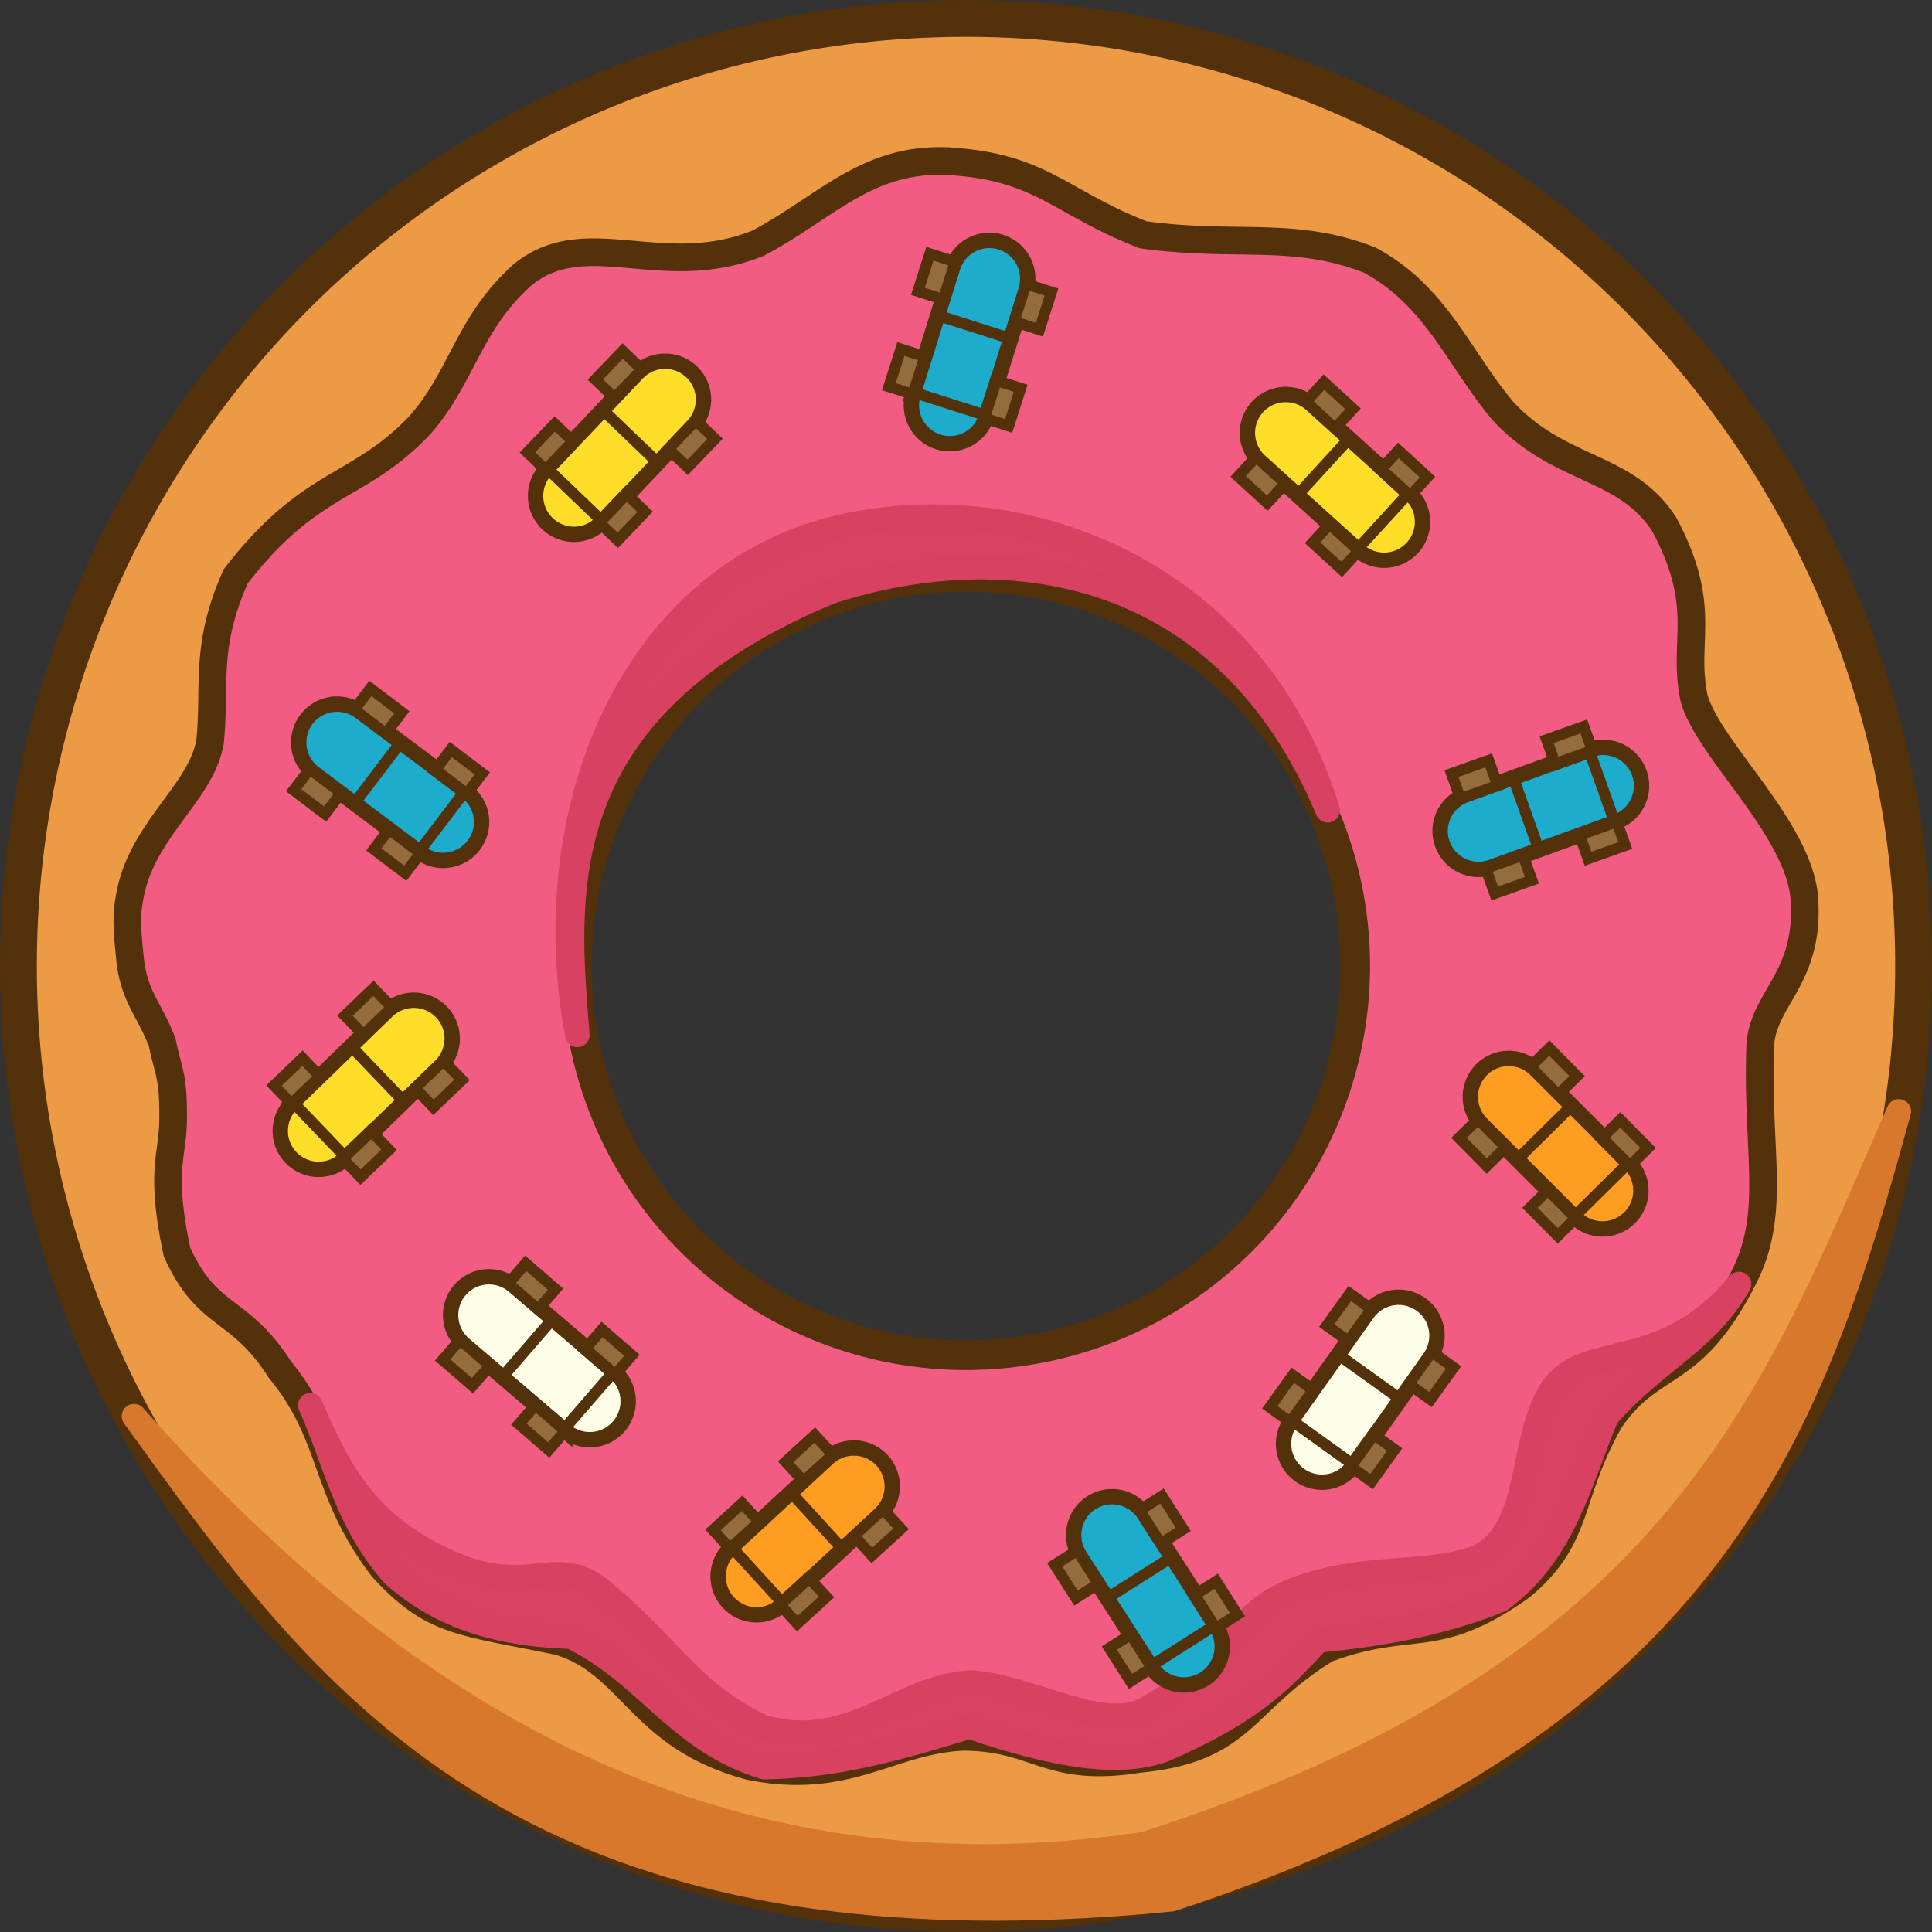 <?xml version="1.0" encoding="UTF-8" standalone="no"?>
<!-- Created with Inkscape (http://www.inkscape.org/) -->

<svg
   width="62.911mm"
   height="62.912mm"
   viewBox="0 0 62.911 62.912"
   version="1.1"
   id="svg1"
   xml:space="preserve"
   inkscape:version="1.4.2 (ebf0e940, 2025-05-08)"
   sodipodi:docname="donut.svg"
   xmlns:inkscape="http://www.inkscape.org/namespaces/inkscape"
   xmlns:sodipodi="http://sodipodi.sourceforge.net/DTD/sodipodi-0.dtd"
   xmlns="http://www.w3.org/2000/svg"
   xmlns:svg="http://www.w3.org/2000/svg"><rect x="0" y="0" width="62.911" height="62.912" fill="#333333" stroke="none"/><sodipodi:namedview
     id="namedview1"
     pagecolor="#ffffff"
     bordercolor="#000000"
     borderopacity="0.25"
     inkscape:showpageshadow="2"
     inkscape:pageopacity="0.0"
     inkscape:pagecheckerboard="0"
     inkscape:deskcolor="#d1d1d1"
     inkscape:document-units="mm"
     inkscape:zoom="2.2123077"
     inkscape:cx="156.39777"
     inkscape:cy="177.64256"
     inkscape:window-width="1920"
     inkscape:window-height="1027"
     inkscape:window-x="0"
     inkscape:window-y="25"
     inkscape:window-maximized="1"
     inkscape:current-layer="layer1" /><defs
     id="defs1" /><g
     inkscape:label="Layer 1"
     inkscape:groupmode="layer"
     id="layer1"><g
       id="g14"
       transform="translate(-0.779,-0.526)"><path
         id="path1"
         style="opacity:1;fill:#ed9a44;fill-opacity:1;stroke:#53310b;stroke-width:1.2;stroke-dasharray:none;stroke-opacity:1"
         d="M 32.235,1.126 A 30.856,30.856 0 0 0 1.379,31.982 30.856,30.856 0 0 0 32.235,62.838 30.856,30.856 0 0 0 63.091,31.982 30.856,30.856 0 0 0 32.235,1.126 Z m 0,18.067 a 12.789,12.789 0 0 1 12.789,12.789 12.789,12.789 0 0 1 -12.789,12.789 12.789,12.789 0 0 1 -12.789,-12.789 12.789,12.789 0 0 1 12.789,-12.789 z" /><path
         id="path2"
         style="fill:#f25c83;fill-opacity:1;stroke:#53310b;stroke-width:0.9;stroke-dasharray:none;stroke-opacity:1"
         d="m 31.56,5.77 c -2.598,-0.078 -3.912,1.524 -6.107,2.679 -3.124,1.254 -5.609,-0.66 -7.669,1.034 -1.779,1.603 -1.941,3.318 -3.349,4.904 -2.013,2.108 -3.524,1.725 -5.979,4.904 -1.028,2.293 -0.651,3.558 -0.837,5.382 -0.286,1.7 -2.287,2.901 -2.631,5.143 -0.124,0.664 -0.034,1.3 0.035,2.039 0.164,1.189 0.619,1.523 1.042,2.625 0.177,0.93 0.368,1.006 0.351,2.514 -0.014,1.218 -0.437,1.642 0.127,4.303 1.006,2.215 2.024,1.747 3.349,3.827 1.805,2.193 1.398,3.909 3.349,6.458 1.636,1.782 2.521,1.729 5.741,2.392 2.412,0.742 2.601,3.097 6.219,4.066 3.184,0.64 4.564,-0.852 6.937,-0.957 2.473,0.009 2.729,1.198 5.741,0.718 3.43,-0.336 3.311,-1.881 6.099,-3.588 2.784,-1.037 3.517,-0.025 6.339,-2.033 1.93,-1.617 1.464,-2.885 2.87,-5.382 1.357,-2.033 2.635,-1.307 4.306,-4.544 1.158,-2.147 0.497,-4.05 0.598,-7.535 0.005,-1.683 1.669,-2.269 1.435,-5.023 -0.246,-2.278 -3.156,-4.806 -3.588,-6.458 -0.388,-1.874 0.486,-2.902 -0.957,-5.621 -1.261,-1.976 -3.401,-1.698 -5.262,-3.707 -1.432,-1.699 -2.166,-3.749 -4.34,-4.916 -2.472,-0.969 -4.38,-0.404 -7.38,-0.824 -2.756,-1.075 -3.324,-2.247 -6.437,-2.398 z m 0.675,13.506 a 12.706,12.706 0 0 1 12.706,12.706 12.706,12.706 0 0 1 -12.706,12.706 12.706,12.706 0 0 1 -12.706,-12.706 12.706,12.706 0 0 1 12.706,-12.706 z" /><path
         style="mix-blend-mode:darken;fill:#d7782d;fill-opacity:1;stroke:#d7782d;stroke-width:0.8;stroke-linecap:round;stroke-linejoin:round;stroke-dasharray:none;stroke-opacity:1"
         d="m 5.143,46.642 c 8.66,9.755 19.017,16.017 32.889,13.933 17.571,-5.608 20.605,-14.851 24.577,-23.859 -2.766,10.058 -5.792,19.805 -23.68,25.653 -21.378,2.119 -27.727,-7.373 -33.786,-15.727 z"
         id="path3"
         sodipodi:nodetypes="ccccc" /><path
         style="mix-blend-mode:darken;fill:#da4263;fill-opacity:1;stroke:#d94162;stroke-width:0.8;stroke-linecap:round;stroke-linejoin:round;stroke-dasharray:none;stroke-opacity:1"
         d="m 19.579,34.225 c -0.357,-4.487 -1.039,-10.571 8.24,-14.429 5.682,-1.844 12.827,-0.91 16.193,7.113 -2.284,-7.458 -9.362,-10.467 -15.368,-9.328 -7.091,1.295 -10.472,9.1 -9.065,16.644 z"
         id="path4"
         sodipodi:nodetypes="ccccc" /><path
         style="mix-blend-mode:darken;fill:#da4263;fill-opacity:1;stroke:#d94162;stroke-width:0.8;stroke-linecap:round;stroke-linejoin:round;stroke-dasharray:none;stroke-opacity:1"
         d="m 10.883,46.284 c 0.872,1.937 1.675,3.881 4.604,5.143 2.595,1.145 3.398,-0.391 4.963,0.957 2.211,1.84 2.816,3.262 5.143,4.365 2.829,0.865 4.528,-1.352 6.817,-1.435 2.093,0.145 4.475,1.799 5.92,0.718 2.28,-1.302 2.665,-2.889 4.365,-3.648 2.423,-0.991 4.355,-0.5 6.159,-1.136 1.913,-0.886 1.325,-3.818 2.512,-5.561 1.149,-1.512 3.567,-0.393 6.04,-3.349 -1.055,1.87 -2.675,2.459 -4.305,4.305 -0.898,2.122 -1.378,4.454 -3.468,5.98 -1.653,0.684 -3.635,1.106 -5.92,1.316 -1.142,1.198 -1.976,2.239 -5.083,3.588 -1.067,0.35 -2.683,0.453 -6.279,-0.777 -2.159,0.645 -4.23,1.287 -6.697,1.316 -2.812,-0.865 -3.785,-3.024 -6.279,-4.246 -2.138,-0.065 -4.139,-0.539 -5.8,-2.033 -1.521,-1.741 -1.846,-3.602 -2.691,-5.501 z"
         id="path5"
         sodipodi:nodetypes="ccccccccccccccccccc" /><g
         id="g9"
         transform="rotate(43.778,180.512,-47.876)"><path
           style="baseline-shift:baseline;display:inline;overflow:visible;opacity:1;fill:#ffde2a;fill-opacity:1;stroke:#53310b;stroke-width:0.5;stroke-linecap:round;stroke-miterlimit:4.3;stroke-dasharray:none;stroke-opacity:1;enable-background:accumulate;stop-color:#000000;stop-opacity:1"
           d="m 109.746,104.944 a 1.25,1.25 45 0 0 -0.886,-0.36 1.25,1.25 45 0 0 -1.242,1.258 l 0.026,4.316 a 1.25,1.25 45 0 0 1.259,1.243 1.25,1.25 45 0 0 1.242,-1.258 l -0.028,-4.317 a 1.25,1.25 45 0 0 -0.371,-0.881 z"
           id="path6" /><g
           id="g8"><rect
             style="fill:#956c3d;fill-opacity:1;stroke:#53310b;stroke-width:0.357;stroke-linecap:round;stroke-linejoin:miter;stroke-miterlimit:4.3;stroke-dasharray:none;stroke-opacity:1"
             id="rect8"
             width="0.867"
             height="1.286"
             x="110.058"
             y="105.633" /><rect
             style="fill:#956c3d;fill-opacity:1;stroke:#53310b;stroke-width:0.357;stroke-linecap:round;stroke-linejoin:miter;stroke-miterlimit:4.3;stroke-dasharray:none;stroke-opacity:1"
             id="rect8-1"
             width="0.867"
             height="1.286"
             x="110.058"
             y="108.922" /><rect
             style="fill:#956c3d;fill-opacity:1;stroke:#53310b;stroke-width:0.357;stroke-linecap:round;stroke-linejoin:miter;stroke-miterlimit:4.3;stroke-dasharray:none;stroke-opacity:1"
             id="rect8-2"
             width="0.867"
             height="1.286"
             x="106.775"
             y="105.648" /><rect
             style="fill:#956c3d;fill-opacity:1;stroke:#53310b;stroke-width:0.357;stroke-linecap:round;stroke-linejoin:miter;stroke-miterlimit:4.3;stroke-dasharray:none;stroke-opacity:1"
             id="rect8-1-9"
             width="0.867"
             height="1.286"
             x="106.82"
             y="108.892" /></g><rect
           style="fill:none;fill-opacity:1;stroke:#53310b;stroke-width:0.364;stroke-linecap:round;stroke-linejoin:miter;stroke-miterlimit:4.3;stroke-dasharray:none;stroke-opacity:1"
           id="rect7"
           width="2.448"
           height="2.627"
           x="107.644"
           y="107.482" /></g><g
         id="g9-9"
         transform="rotate(-47.512,-27.86,135.455)"><path
           style="baseline-shift:baseline;display:inline;overflow:visible;opacity:1;fill:#ffde2a;fill-opacity:1;stroke:#53310b;stroke-width:0.5;stroke-linecap:round;stroke-miterlimit:4.3;stroke-dasharray:none;stroke-opacity:1;enable-background:accumulate;stop-color:#000000;stop-opacity:1"
           d="m 109.746,104.944 a 1.25,1.25 45 0 0 -0.886,-0.36 1.25,1.25 45 0 0 -1.242,1.258 l 0.026,4.316 a 1.25,1.25 45 0 0 1.259,1.243 1.25,1.25 45 0 0 1.242,-1.258 l -0.028,-4.317 a 1.25,1.25 45 0 0 -0.371,-0.881 z"
           id="path6-05" /><g
           id="g8-6"><rect
             style="fill:#956c3d;fill-opacity:1;stroke:#53310b;stroke-width:0.357;stroke-linecap:round;stroke-linejoin:miter;stroke-miterlimit:4.3;stroke-dasharray:none;stroke-opacity:1"
             id="rect8-3"
             width="0.867"
             height="1.286"
             x="110.058"
             y="105.633" /><rect
             style="fill:#956c3d;fill-opacity:1;stroke:#53310b;stroke-width:0.357;stroke-linecap:round;stroke-linejoin:miter;stroke-miterlimit:4.3;stroke-dasharray:none;stroke-opacity:1"
             id="rect8-1-6"
             width="0.867"
             height="1.286"
             x="110.058"
             y="108.922" /><rect
             style="fill:#956c3d;fill-opacity:1;stroke:#53310b;stroke-width:0.357;stroke-linecap:round;stroke-linejoin:miter;stroke-miterlimit:4.3;stroke-dasharray:none;stroke-opacity:1"
             id="rect8-2-30"
             width="0.867"
             height="1.286"
             x="106.775"
             y="105.648" /><rect
             style="fill:#956c3d;fill-opacity:1;stroke:#53310b;stroke-width:0.357;stroke-linecap:round;stroke-linejoin:miter;stroke-miterlimit:4.3;stroke-dasharray:none;stroke-opacity:1"
             id="rect8-1-9-8"
             width="0.867"
             height="1.286"
             x="106.82"
             y="108.892" /></g><rect
           style="fill:none;fill-opacity:1;stroke:#53310b;stroke-width:0.364;stroke-linecap:round;stroke-linejoin:miter;stroke-miterlimit:4.3;stroke-dasharray:none;stroke-opacity:1"
           id="rect7-4"
           width="2.448"
           height="2.627"
           x="107.644"
           y="107.482" /></g><g
         id="g9-9-6"
         transform="rotate(46.21,145.341,-40.793)"><path
           style="baseline-shift:baseline;display:inline;overflow:visible;opacity:1;fill:#ffde2a;fill-opacity:1;stroke:#53310b;stroke-width:0.5;stroke-linecap:round;stroke-miterlimit:4.3;stroke-dasharray:none;stroke-opacity:1;enable-background:accumulate;stop-color:#000000;stop-opacity:1"
           d="m 109.746,104.944 a 1.25,1.25 45 0 0 -0.886,-0.36 1.25,1.25 45 0 0 -1.242,1.258 l 0.026,4.316 a 1.25,1.25 45 0 0 1.259,1.243 1.25,1.25 45 0 0 1.242,-1.258 l -0.028,-4.317 a 1.25,1.25 45 0 0 -0.371,-0.881 z"
           id="path6-05-4" /><g
           id="g8-6-3"><rect
             style="fill:#956c3d;fill-opacity:1;stroke:#53310b;stroke-width:0.357;stroke-linecap:round;stroke-linejoin:miter;stroke-miterlimit:4.3;stroke-dasharray:none;stroke-opacity:1"
             id="rect8-3-8"
             width="0.867"
             height="1.286"
             x="110.058"
             y="105.633" /><rect
             style="fill:#956c3d;fill-opacity:1;stroke:#53310b;stroke-width:0.357;stroke-linecap:round;stroke-linejoin:miter;stroke-miterlimit:4.3;stroke-dasharray:none;stroke-opacity:1"
             id="rect8-1-6-4"
             width="0.867"
             height="1.286"
             x="110.058"
             y="108.922" /><rect
             style="fill:#956c3d;fill-opacity:1;stroke:#53310b;stroke-width:0.357;stroke-linecap:round;stroke-linejoin:miter;stroke-miterlimit:4.3;stroke-dasharray:none;stroke-opacity:1"
             id="rect8-2-30-0"
             width="0.867"
             height="1.286"
             x="106.775"
             y="105.648" /><rect
             style="fill:#956c3d;fill-opacity:1;stroke:#53310b;stroke-width:0.357;stroke-linecap:round;stroke-linejoin:miter;stroke-miterlimit:4.3;stroke-dasharray:none;stroke-opacity:1"
             id="rect8-1-9-8-0"
             width="0.867"
             height="1.286"
             x="106.82"
             y="108.892" /></g><rect
           style="fill:none;fill-opacity:1;stroke:#53310b;stroke-width:0.364;stroke-linecap:round;stroke-linejoin:miter;stroke-miterlimit:4.3;stroke-dasharray:none;stroke-opacity:1"
           id="rect7-4-9"
           width="2.448"
           height="2.627"
           x="107.644"
           y="107.482" /></g><g
         id="g10"
         transform="translate(-60.516,-116.965)"><g
           id="g13"
           transform="rotate(-49.121,151.249,176.894)"><path
             style="baseline-shift:baseline;display:inline;overflow:visible;fill:#fefee8;fill-opacity:1;stroke:#53310b;stroke-width:0.5;stroke-linecap:round;stroke-miterlimit:4.3;stroke-dasharray:none;stroke-opacity:1;enable-background:accumulate;stop-color:#000000"
             d="m 116.211,109.18 a 1.25,1.25 0 0 0 -0.886,-0.36 1.25,1.25 0 0 0 -1.242,1.258 l 0.026,4.316 a 1.25,1.25 0 0 0 1.259,1.243 1.25,1.25 0 0 0 1.242,-1.258 l -0.028,-4.317 a 1.25,1.25 0 0 0 -0.371,-0.881 z"
             id="path6-4" /><g
             id="g8-8"
             transform="translate(6.466,4.236)"><rect
               style="fill:#956c3d;fill-opacity:1;stroke:#53310b;stroke-width:0.357;stroke-linecap:round;stroke-linejoin:miter;stroke-miterlimit:4.3;stroke-dasharray:none;stroke-opacity:1"
               id="rect8-5"
               width="0.867"
               height="1.286"
               x="110.058"
               y="105.633" /><rect
               style="fill:#956c3d;fill-opacity:1;stroke:#53310b;stroke-width:0.357;stroke-linecap:round;stroke-linejoin:miter;stroke-miterlimit:4.3;stroke-dasharray:none;stroke-opacity:1"
               id="rect8-1-8"
               width="0.867"
               height="1.286"
               x="110.058"
               y="108.922" /><rect
               style="fill:#956c3d;fill-opacity:1;stroke:#53310b;stroke-width:0.357;stroke-linecap:round;stroke-linejoin:miter;stroke-miterlimit:4.3;stroke-dasharray:none;stroke-opacity:1"
               id="rect8-2-3"
               width="0.867"
               height="1.286"
               x="106.775"
               y="105.648" /><rect
               style="fill:#956c3d;fill-opacity:1;stroke:#53310b;stroke-width:0.357;stroke-linecap:round;stroke-linejoin:miter;stroke-miterlimit:4.3;stroke-dasharray:none;stroke-opacity:1"
               id="rect8-1-9-0"
               width="0.867"
               height="1.286"
               x="106.82"
               y="108.892" /></g><rect
             style="fill:none;fill-opacity:1;stroke:#53310b;stroke-width:0.364;stroke-linecap:round;stroke-linejoin:miter;stroke-miterlimit:4.3;stroke-dasharray:none;stroke-opacity:1"
             id="rect7-6"
             width="2.448"
             height="2.627"
             x="114.109"
             y="111.718" /></g></g><g
         id="g10-0"
         transform="rotate(84.809,125.441,85.252)"><g
           id="g13-4"
           transform="rotate(-49.121,151.249,176.894)"><path
             style="baseline-shift:baseline;display:inline;overflow:visible;fill:#fefee8;fill-opacity:1;stroke:#53310b;stroke-width:0.5;stroke-linecap:round;stroke-miterlimit:4.3;stroke-dasharray:none;stroke-opacity:1;enable-background:accumulate;stop-color:#000000"
             d="m 116.211,109.18 a 1.25,1.25 0 0 0 -0.886,-0.36 1.25,1.25 0 0 0 -1.242,1.258 l 0.026,4.316 a 1.25,1.25 0 0 0 1.259,1.243 1.25,1.25 0 0 0 1.242,-1.258 l -0.028,-4.317 a 1.25,1.25 0 0 0 -0.371,-0.881 z"
             id="path6-4-4" /><g
             id="g8-8-5"
             transform="translate(6.466,4.236)"><rect
               style="fill:#956c3d;fill-opacity:1;stroke:#53310b;stroke-width:0.357;stroke-linecap:round;stroke-linejoin:miter;stroke-miterlimit:4.3;stroke-dasharray:none;stroke-opacity:1"
               id="rect8-5-9"
               width="0.867"
               height="1.286"
               x="110.058"
               y="105.633" /><rect
               style="fill:#956c3d;fill-opacity:1;stroke:#53310b;stroke-width:0.357;stroke-linecap:round;stroke-linejoin:miter;stroke-miterlimit:4.3;stroke-dasharray:none;stroke-opacity:1"
               id="rect8-1-8-7"
               width="0.867"
               height="1.286"
               x="110.058"
               y="108.922" /><rect
               style="fill:#956c3d;fill-opacity:1;stroke:#53310b;stroke-width:0.357;stroke-linecap:round;stroke-linejoin:miter;stroke-miterlimit:4.3;stroke-dasharray:none;stroke-opacity:1"
               id="rect8-2-3-5"
               width="0.867"
               height="1.286"
               x="106.775"
               y="105.648" /><rect
               style="fill:#956c3d;fill-opacity:1;stroke:#53310b;stroke-width:0.357;stroke-linecap:round;stroke-linejoin:miter;stroke-miterlimit:4.3;stroke-dasharray:none;stroke-opacity:1"
               id="rect8-1-9-0-3"
               width="0.867"
               height="1.286"
               x="106.82"
               y="108.892" /></g><rect
             style="fill:none;fill-opacity:1;stroke:#53310b;stroke-width:0.364;stroke-linecap:round;stroke-linejoin:miter;stroke-miterlimit:4.3;stroke-dasharray:none;stroke-opacity:1"
             id="rect7-6-9"
             width="2.448"
             height="2.627"
             x="114.109"
             y="111.718" /></g></g><g
         id="g11"
         transform="rotate(47.583,149.764,-24.934)"><path
           style="baseline-shift:baseline;display:inline;overflow:visible;fill:#ff9d21;fill-opacity:1;stroke:#53310b;stroke-width:0.5;stroke-linecap:round;stroke-miterlimit:4.3;stroke-dasharray:none;stroke-opacity:1;enable-background:accumulate;stop-color:#000000"
           d="m 123.431,113.459 a 1.25,1.25 0 0 0 -0.886,-0.36 1.25,1.25 0 0 0 -1.242,1.258 l 0.026,4.316 a 1.25,1.25 0 0 0 1.259,1.243 1.25,1.25 0 0 0 1.242,-1.258 l -0.028,-4.317 a 1.25,1.25 0 0 0 -0.371,-0.881 z"
           id="path6-2" /><g
           id="g8-7"
           transform="translate(13.685,8.514)"><rect
             style="fill:#956c3d;fill-opacity:1;stroke:#53310b;stroke-width:0.357;stroke-linecap:round;stroke-linejoin:miter;stroke-miterlimit:4.3;stroke-dasharray:none;stroke-opacity:1"
             id="rect8-15"
             width="0.867"
             height="1.286"
             x="110.058"
             y="105.633" /><rect
             style="fill:#956c3d;fill-opacity:1;stroke:#53310b;stroke-width:0.357;stroke-linecap:round;stroke-linejoin:miter;stroke-miterlimit:4.3;stroke-dasharray:none;stroke-opacity:1"
             id="rect8-1-2"
             width="0.867"
             height="1.286"
             x="110.058"
             y="108.922" /><rect
             style="fill:#956c3d;fill-opacity:1;stroke:#53310b;stroke-width:0.357;stroke-linecap:round;stroke-linejoin:miter;stroke-miterlimit:4.3;stroke-dasharray:none;stroke-opacity:1"
             id="rect8-2-1"
             width="0.867"
             height="1.286"
             x="106.775"
             y="105.648" /><rect
             style="fill:#956c3d;fill-opacity:1;stroke:#53310b;stroke-width:0.357;stroke-linecap:round;stroke-linejoin:miter;stroke-miterlimit:4.3;stroke-dasharray:none;stroke-opacity:1"
             id="rect8-1-9-1"
             width="0.867"
             height="1.286"
             x="106.82"
             y="108.892" /></g><rect
           style="fill:none;fill-opacity:1;stroke:#53310b;stroke-width:0.364;stroke-linecap:round;stroke-linejoin:miter;stroke-miterlimit:4.3;stroke-dasharray:none;stroke-opacity:1"
           id="rect7-0"
           width="2.448"
           height="2.627"
           x="121.329"
           y="115.996" /></g><g
         id="g12"
         transform="rotate(-52.787,-24.926,189.541)"><path
           style="baseline-shift:baseline;display:inline;overflow:visible;fill:#1eaccc;fill-opacity:1;stroke:#53310b;stroke-width:0.5;stroke-linecap:round;stroke-miterlimit:4.3;stroke-dasharray:none;stroke-opacity:1;enable-background:accumulate;stop-color:#000000"
           d="m 129.412,118.174 a 1.25,1.25 0 0 0 -0.886,-0.36 1.25,1.25 0 0 0 -1.242,1.258 l 0.026,4.316 a 1.25,1.25 0 0 0 1.259,1.243 1.25,1.25 0 0 0 1.242,-1.258 l -0.028,-4.317 a 1.25,1.25 0 0 0 -0.371,-0.881 z"
           id="path6-0" /><g
           id="g8-0"
           transform="translate(19.666,13.229)"><rect
             style="fill:#956c3d;fill-opacity:1;stroke:#53310b;stroke-width:0.357;stroke-linecap:round;stroke-linejoin:miter;stroke-miterlimit:4.3;stroke-dasharray:none;stroke-opacity:1"
             id="rect8-9"
             width="0.867"
             height="1.286"
             x="110.058"
             y="105.633" /><rect
             style="fill:#956c3d;fill-opacity:1;stroke:#53310b;stroke-width:0.357;stroke-linecap:round;stroke-linejoin:miter;stroke-miterlimit:4.3;stroke-dasharray:none;stroke-opacity:1"
             id="rect8-1-5"
             width="0.867"
             height="1.286"
             x="110.058"
             y="108.922" /><rect
             style="fill:#956c3d;fill-opacity:1;stroke:#53310b;stroke-width:0.357;stroke-linecap:round;stroke-linejoin:miter;stroke-miterlimit:4.3;stroke-dasharray:none;stroke-opacity:1"
             id="rect8-2-6"
             width="0.867"
             height="1.286"
             x="106.775"
             y="105.648" /><rect
             style="fill:#956c3d;fill-opacity:1;stroke:#53310b;stroke-width:0.357;stroke-linecap:round;stroke-linejoin:miter;stroke-miterlimit:4.3;stroke-dasharray:none;stroke-opacity:1"
             id="rect8-1-9-2"
             width="0.867"
             height="1.286"
             x="106.82"
             y="108.892" /></g><rect
           style="fill:none;fill-opacity:1;stroke:#53310b;stroke-width:0.364;stroke-linecap:round;stroke-linejoin:miter;stroke-miterlimit:4.3;stroke-dasharray:none;stroke-opacity:1"
           id="rect7-8"
           width="2.448"
           height="2.627"
           x="127.31"
           y="120.711" /></g><g
         id="g12-2"
         transform="rotate(17.725,431.768,-242.026)"><path
           style="baseline-shift:baseline;display:inline;overflow:visible;fill:#1eaccc;fill-opacity:1;stroke:#53310b;stroke-width:0.5;stroke-linecap:round;stroke-miterlimit:4.3;stroke-dasharray:none;stroke-opacity:1;enable-background:accumulate;stop-color:#000000"
           d="m 129.412,118.174 a 1.25,1.25 0 0 0 -0.886,-0.36 1.25,1.25 0 0 0 -1.242,1.258 l 0.026,4.316 a 1.25,1.25 0 0 0 1.259,1.243 1.25,1.25 0 0 0 1.242,-1.258 l -0.028,-4.317 a 1.25,1.25 0 0 0 -0.371,-0.881 z"
           id="path6-0-9" /><g
           id="g8-0-7"
           transform="translate(19.666,13.229)"><rect
             style="fill:#956c3d;fill-opacity:1;stroke:#53310b;stroke-width:0.357;stroke-linecap:round;stroke-linejoin:miter;stroke-miterlimit:4.3;stroke-dasharray:none;stroke-opacity:1"
             id="rect8-9-5"
             width="0.867"
             height="1.286"
             x="110.058"
             y="105.633" /><rect
             style="fill:#956c3d;fill-opacity:1;stroke:#53310b;stroke-width:0.357;stroke-linecap:round;stroke-linejoin:miter;stroke-miterlimit:4.3;stroke-dasharray:none;stroke-opacity:1"
             id="rect8-1-5-6"
             width="0.867"
             height="1.286"
             x="110.058"
             y="108.922" /><rect
             style="fill:#956c3d;fill-opacity:1;stroke:#53310b;stroke-width:0.357;stroke-linecap:round;stroke-linejoin:miter;stroke-miterlimit:4.3;stroke-dasharray:none;stroke-opacity:1"
             id="rect8-2-6-5"
             width="0.867"
             height="1.286"
             x="106.775"
             y="105.648" /><rect
             style="fill:#956c3d;fill-opacity:1;stroke:#53310b;stroke-width:0.357;stroke-linecap:round;stroke-linejoin:miter;stroke-miterlimit:4.3;stroke-dasharray:none;stroke-opacity:1"
             id="rect8-1-9-2-3"
             width="0.867"
             height="1.286"
             x="106.82"
             y="108.892" /></g><rect
           style="fill:none;fill-opacity:1;stroke:#53310b;stroke-width:0.364;stroke-linecap:round;stroke-linejoin:miter;stroke-miterlimit:4.3;stroke-dasharray:none;stroke-opacity:1"
           id="rect7-8-0"
           width="2.448"
           height="2.627"
           x="127.31"
           y="120.711" /></g><g
         id="g12-5"
         transform="rotate(-32.441,-35.058,242.126)"><path
           style="baseline-shift:baseline;display:inline;overflow:visible;fill:#1eaccc;fill-opacity:1;stroke:#53310b;stroke-width:0.5;stroke-linecap:round;stroke-miterlimit:4.3;stroke-dasharray:none;stroke-opacity:1;enable-background:accumulate;stop-color:#000000"
           d="m 129.412,118.174 a 1.25,1.25 0 0 0 -0.886,-0.36 1.25,1.25 0 0 0 -1.242,1.258 l 0.026,4.316 a 1.25,1.25 0 0 0 1.259,1.243 1.25,1.25 0 0 0 1.242,-1.258 l -0.028,-4.317 a 1.25,1.25 0 0 0 -0.371,-0.881 z"
           id="path6-0-4" /><g
           id="g8-0-2"
           transform="translate(19.666,13.229)"><rect
             style="fill:#956c3d;fill-opacity:1;stroke:#53310b;stroke-width:0.357;stroke-linecap:round;stroke-linejoin:miter;stroke-miterlimit:4.3;stroke-dasharray:none;stroke-opacity:1"
             id="rect8-9-1"
             width="0.867"
             height="1.286"
             x="110.058"
             y="105.633" /><rect
             style="fill:#956c3d;fill-opacity:1;stroke:#53310b;stroke-width:0.357;stroke-linecap:round;stroke-linejoin:miter;stroke-miterlimit:4.3;stroke-dasharray:none;stroke-opacity:1"
             id="rect8-1-5-9"
             width="0.867"
             height="1.286"
             x="110.058"
             y="108.922" /><rect
             style="fill:#956c3d;fill-opacity:1;stroke:#53310b;stroke-width:0.357;stroke-linecap:round;stroke-linejoin:miter;stroke-miterlimit:4.3;stroke-dasharray:none;stroke-opacity:1"
             id="rect8-2-6-2"
             width="0.867"
             height="1.286"
             x="106.775"
             y="105.648" /><rect
             style="fill:#956c3d;fill-opacity:1;stroke:#53310b;stroke-width:0.357;stroke-linecap:round;stroke-linejoin:miter;stroke-miterlimit:4.3;stroke-dasharray:none;stroke-opacity:1"
             id="rect8-1-9-2-4"
             width="0.867"
             height="1.286"
             x="106.82"
             y="108.892" /></g><rect
           style="fill:none;fill-opacity:1;stroke:#53310b;stroke-width:0.364;stroke-linecap:round;stroke-linejoin:miter;stroke-miterlimit:4.3;stroke-dasharray:none;stroke-opacity:1"
           id="rect7-8-5"
           width="2.448"
           height="2.627"
           x="127.31"
           y="120.711" /></g><g
         id="g12-1"
         transform="rotate(-109.611,56.47,101.399)"><path
           style="baseline-shift:baseline;display:inline;overflow:visible;fill:#1eaccc;fill-opacity:1;stroke:#53310b;stroke-width:0.5;stroke-linecap:round;stroke-miterlimit:4.3;stroke-dasharray:none;stroke-opacity:1;enable-background:accumulate;stop-color:#000000"
           d="m 129.412,118.174 a 1.25,1.25 0 0 0 -0.886,-0.36 1.25,1.25 0 0 0 -1.242,1.258 l 0.026,4.316 a 1.25,1.25 0 0 0 1.259,1.243 1.25,1.25 0 0 0 1.242,-1.258 l -0.028,-4.317 a 1.25,1.25 0 0 0 -0.371,-0.881 z"
           id="path6-0-3" /><g
           id="g8-0-9"
           transform="translate(19.666,13.229)"><rect
             style="fill:#956c3d;fill-opacity:1;stroke:#53310b;stroke-width:0.357;stroke-linecap:round;stroke-linejoin:miter;stroke-miterlimit:4.3;stroke-dasharray:none;stroke-opacity:1"
             id="rect8-9-7"
             width="0.867"
             height="1.286"
             x="110.058"
             y="105.633" /><rect
             style="fill:#956c3d;fill-opacity:1;stroke:#53310b;stroke-width:0.357;stroke-linecap:round;stroke-linejoin:miter;stroke-miterlimit:4.3;stroke-dasharray:none;stroke-opacity:1"
             id="rect8-1-5-3"
             width="0.867"
             height="1.286"
             x="110.058"
             y="108.922" /><rect
             style="fill:#956c3d;fill-opacity:1;stroke:#53310b;stroke-width:0.357;stroke-linecap:round;stroke-linejoin:miter;stroke-miterlimit:4.3;stroke-dasharray:none;stroke-opacity:1"
             id="rect8-2-6-7"
             width="0.867"
             height="1.286"
             x="106.775"
             y="105.648" /><rect
             style="fill:#956c3d;fill-opacity:1;stroke:#53310b;stroke-width:0.357;stroke-linecap:round;stroke-linejoin:miter;stroke-miterlimit:4.3;stroke-dasharray:none;stroke-opacity:1"
             id="rect8-1-9-2-5"
             width="0.867"
             height="1.286"
             x="106.82"
             y="108.892" /></g><rect
           style="fill:none;fill-opacity:1;stroke:#53310b;stroke-width:0.364;stroke-linecap:round;stroke-linejoin:miter;stroke-miterlimit:4.3;stroke-dasharray:none;stroke-opacity:1"
           id="rect7-8-02"
           width="2.448"
           height="2.627"
           x="127.31"
           y="120.711" /></g><g
         id="g11-5"
         transform="rotate(-44.658,-8.856,163.732)"><path
           style="baseline-shift:baseline;display:inline;overflow:visible;fill:#ff9d21;fill-opacity:1;stroke:#53310b;stroke-width:0.5;stroke-linecap:round;stroke-miterlimit:4.3;stroke-dasharray:none;stroke-opacity:1;enable-background:accumulate;stop-color:#000000"
           d="m 123.431,113.459 a 1.25,1.25 0 0 0 -0.886,-0.36 1.25,1.25 0 0 0 -1.242,1.258 l 0.026,4.316 a 1.25,1.25 0 0 0 1.259,1.243 1.25,1.25 0 0 0 1.242,-1.258 l -0.028,-4.317 a 1.25,1.25 0 0 0 -0.371,-0.881 z"
           id="path6-2-5" /><g
           id="g8-7-8"
           transform="translate(13.685,8.514)"><rect
             style="fill:#956c3d;fill-opacity:1;stroke:#53310b;stroke-width:0.357;stroke-linecap:round;stroke-linejoin:miter;stroke-miterlimit:4.3;stroke-dasharray:none;stroke-opacity:1"
             id="rect8-15-5"
             width="0.867"
             height="1.286"
             x="110.058"
             y="105.633" /><rect
             style="fill:#956c3d;fill-opacity:1;stroke:#53310b;stroke-width:0.357;stroke-linecap:round;stroke-linejoin:miter;stroke-miterlimit:4.3;stroke-dasharray:none;stroke-opacity:1"
             id="rect8-1-2-6"
             width="0.867"
             height="1.286"
             x="110.058"
             y="108.922" /><rect
             style="fill:#956c3d;fill-opacity:1;stroke:#53310b;stroke-width:0.357;stroke-linecap:round;stroke-linejoin:miter;stroke-miterlimit:4.3;stroke-dasharray:none;stroke-opacity:1"
             id="rect8-2-1-7"
             width="0.867"
             height="1.286"
             x="106.775"
             y="105.648" /><rect
             style="fill:#956c3d;fill-opacity:1;stroke:#53310b;stroke-width:0.357;stroke-linecap:round;stroke-linejoin:miter;stroke-miterlimit:4.3;stroke-dasharray:none;stroke-opacity:1"
             id="rect8-1-9-1-9"
             width="0.867"
             height="1.286"
             x="106.82"
             y="108.892" /></g><rect
           style="fill:none;fill-opacity:1;stroke:#53310b;stroke-width:0.364;stroke-linecap:round;stroke-linejoin:miter;stroke-miterlimit:4.3;stroke-dasharray:none;stroke-opacity:1"
           id="rect7-0-4"
           width="2.448"
           height="2.627"
           x="121.329"
           y="115.996" /></g></g></g></svg>
